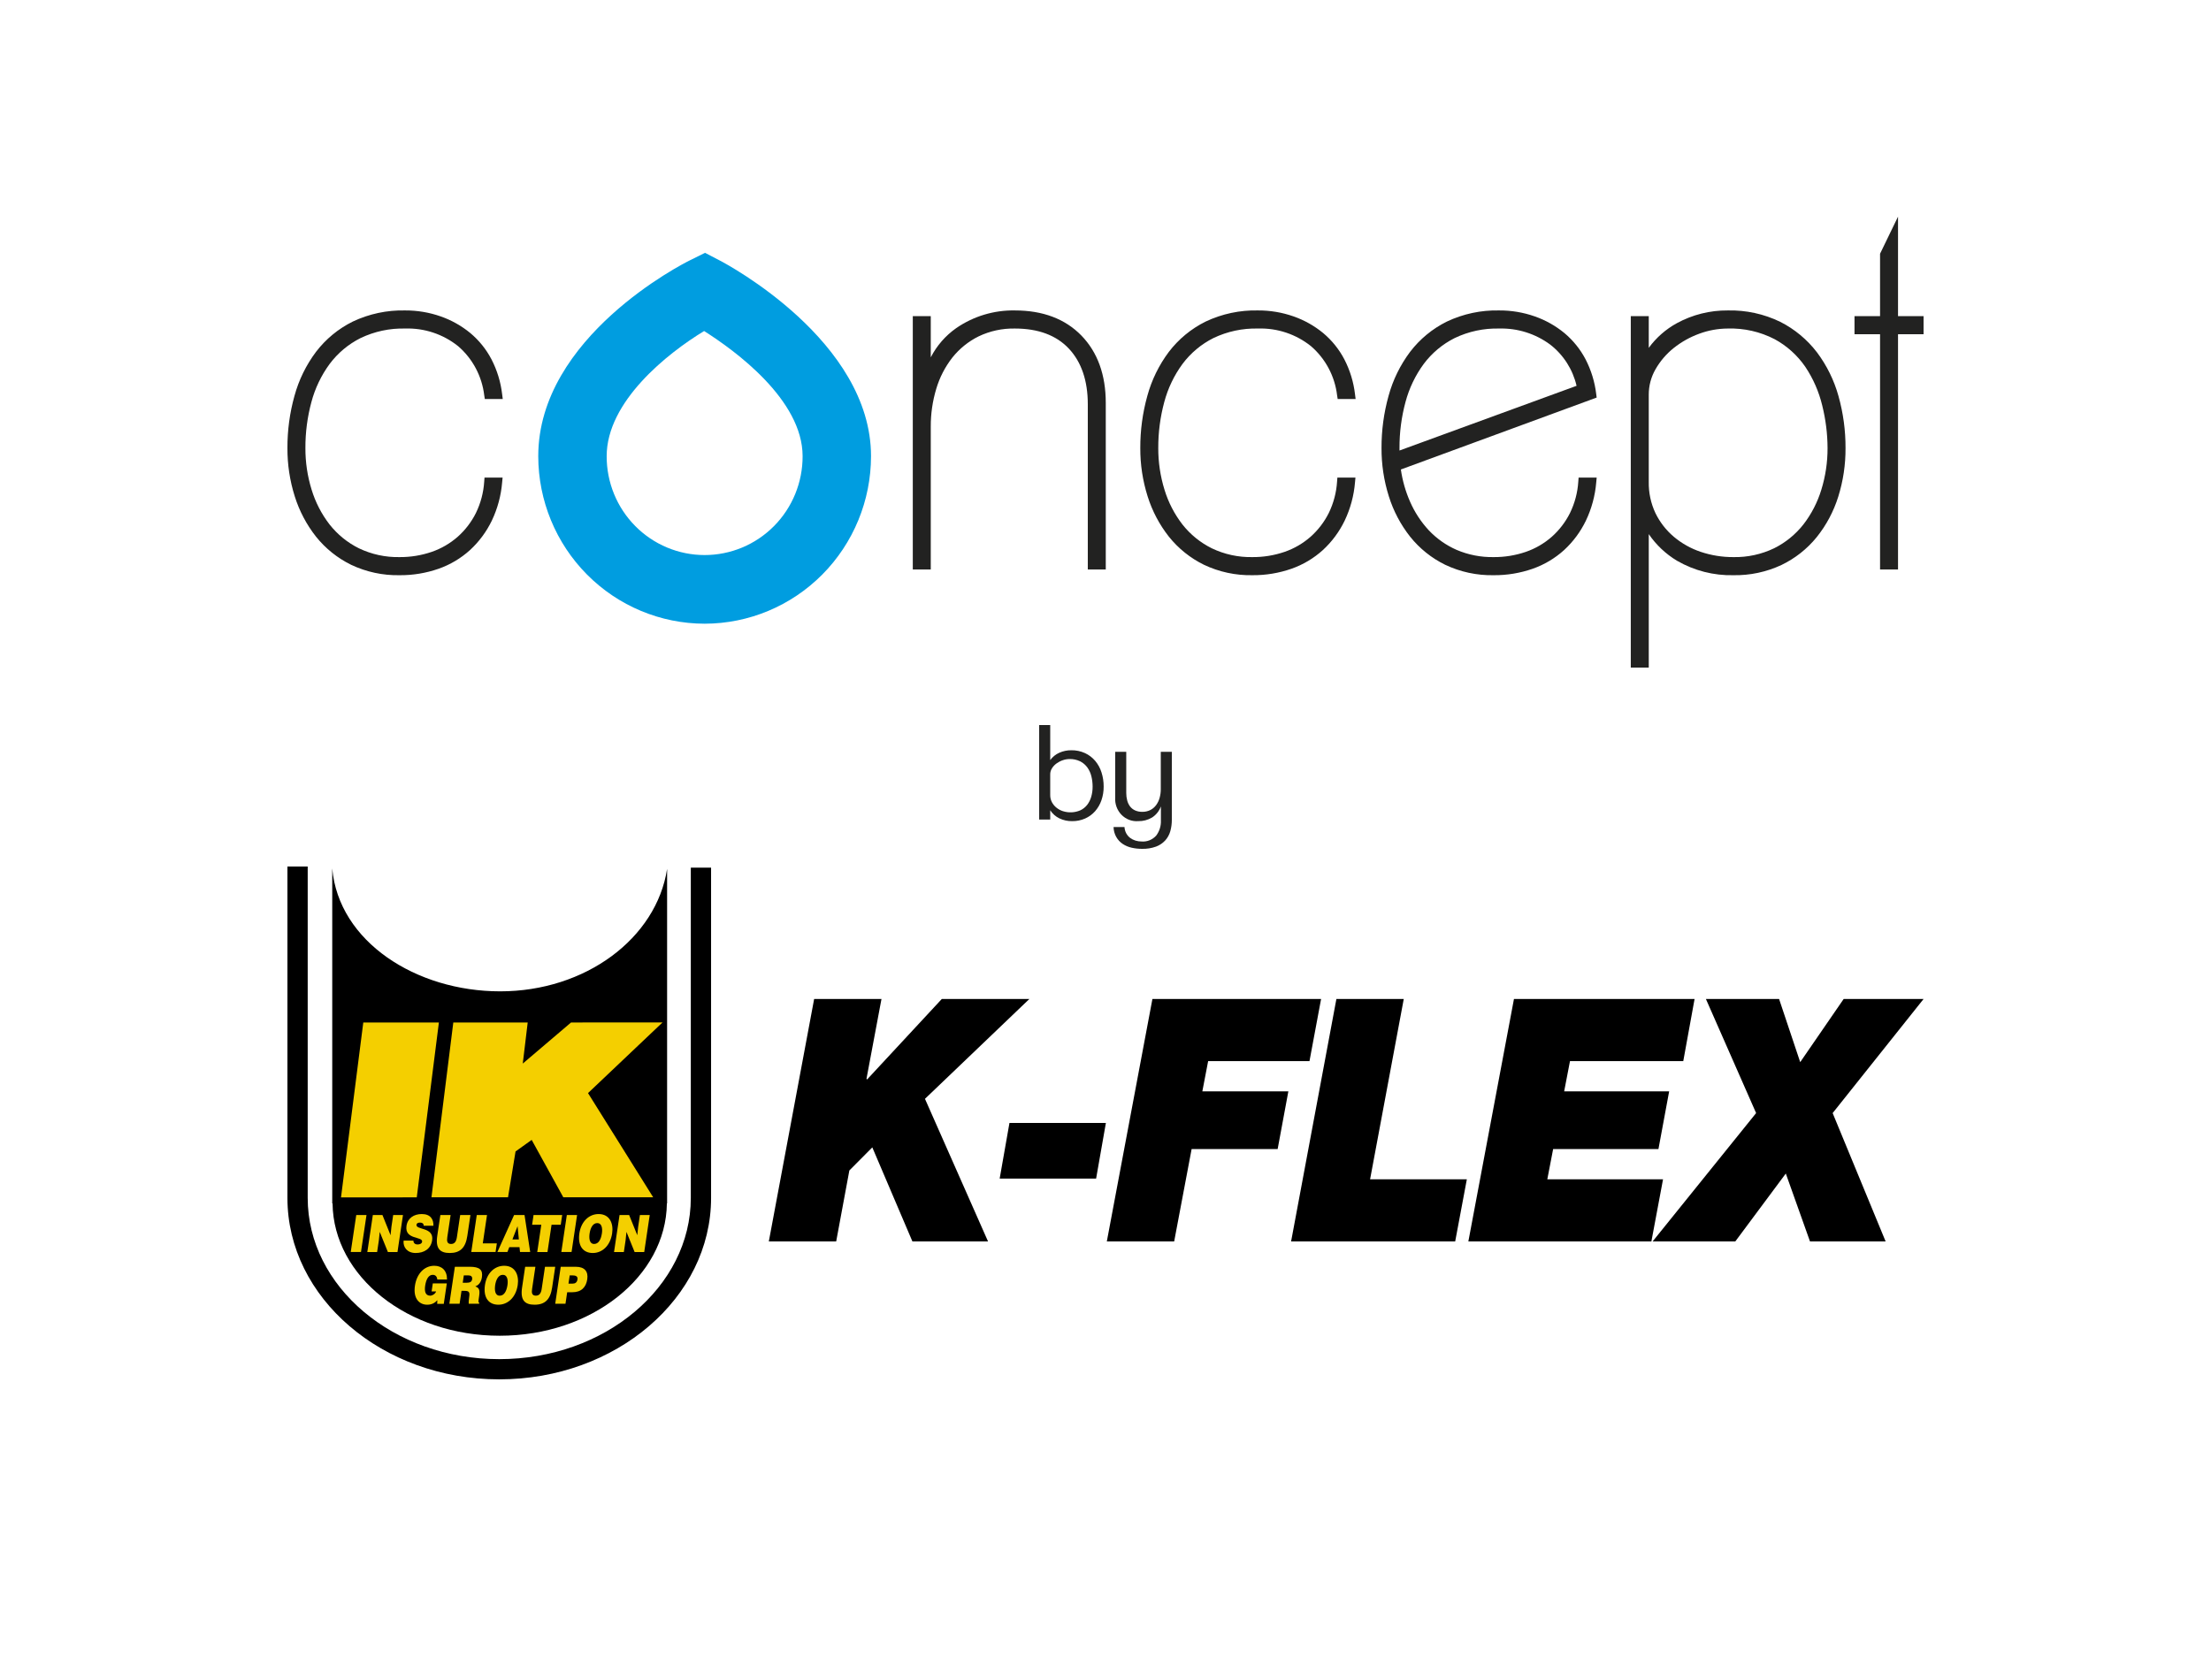 <svg width="500" height="380" viewBox="0 0 500 380" fill="none" xmlns="http://www.w3.org/2000/svg">
<rect width="500" height="380" fill="white"/>
<g clip-path="url(#clip0_34_737)">
<path d="M410.896 79.7C408.679 76.804 405.845 74.446 402.602 72.802C398.9 71.005 394.826 70.119 390.717 70.218C386.714 70.184 382.766 71.169 379.242 73.082C376.729 74.451 374.547 76.363 372.854 78.681V71.511H368.789V151H372.854V120.81C374.531 123.264 376.717 125.323 379.259 126.845C383.132 129.082 387.538 130.209 392.001 130.106C395.743 130.172 399.451 129.384 402.848 127.801C405.934 126.321 408.658 124.173 410.823 121.51C413.004 118.795 414.658 115.692 415.7 112.363C416.818 108.8 417.375 105.083 417.351 101.347C417.367 97.379 416.832 93.427 415.764 89.607C414.772 86.026 413.12 82.666 410.896 79.7V79.7ZM378.481 78.73C380.219 77.343 382.169 76.249 384.255 75.49C386.324 74.72 388.511 74.321 390.717 74.311C394.398 74.198 398.047 75.027 401.323 76.72C404.096 78.229 406.475 80.376 408.267 82.987C410.044 85.648 411.337 88.606 412.084 91.724C412.869 94.871 413.274 98.102 413.287 101.347C413.298 104.534 412.826 107.705 411.887 110.749C411.02 113.601 409.644 116.271 407.825 118.626C406.04 120.894 403.776 122.734 401.199 124.015C398.329 125.391 395.179 126.075 392.001 126.011C389.489 126.024 386.991 125.623 384.607 124.824C382.375 124.079 380.304 122.916 378.502 121.396C376.768 119.923 375.357 118.103 374.359 116.052C373.325 113.847 372.81 111.432 372.853 108.994V89.281C372.847 87.258 373.376 85.269 374.385 83.518C375.439 81.677 376.829 80.052 378.481 78.73V78.73Z" fill="#222221"/>
<path d="M267.41 82.325C269.258 79.853 271.652 77.849 274.401 76.469C277.554 74.961 281.014 74.222 284.503 74.311C288.83 74.171 293.067 75.582 296.459 78.291C299.751 81.124 301.864 85.102 302.376 89.432L302.506 90.251H306.562L306.423 89.157C306.099 86.41 305.285 83.743 304.018 81.288C302.827 79.009 301.202 76.989 299.236 75.342C297.237 73.695 294.965 72.417 292.525 71.566C289.947 70.661 287.234 70.205 284.503 70.218C280.404 70.12 276.338 70.984 272.628 72.744C269.376 74.356 266.535 76.699 264.324 79.592C262.09 82.573 260.438 85.954 259.456 89.556C258.388 93.393 257.854 97.361 257.869 101.347C257.851 105.047 258.408 108.727 259.52 112.253C260.558 115.571 262.19 118.669 264.338 121.394C266.482 124.07 269.186 126.238 272.257 127.744C275.681 129.371 279.433 130.179 283.218 130.105C286.221 130.131 289.207 129.638 292.045 128.649C294.673 127.728 297.093 126.288 299.162 124.414C301.205 122.532 302.875 120.277 304.085 117.769C305.386 115.042 306.179 112.098 306.426 109.083L306.524 108.024H302.437L302.368 108.919C302.215 111.394 301.577 113.814 300.492 116.04C299.472 118.075 298.077 119.897 296.381 121.407C294.658 122.921 292.659 124.083 290.495 124.827C288.153 125.629 285.693 126.029 283.218 126.01C280.041 126.074 276.893 125.391 274.024 124.014C271.446 122.734 269.182 120.894 267.395 118.626C265.576 116.271 264.2 113.601 263.334 110.748C262.394 107.704 261.922 104.533 261.933 101.346C261.918 97.832 262.374 94.332 263.288 90.94C264.115 87.834 265.513 84.912 267.41 82.325V82.325Z" fill="#222221"/>
<path d="M229.523 70.218C224.793 70.129 220.151 71.526 216.245 74.215C213.82 75.916 211.843 78.185 210.485 80.828V71.511H206.42V128.814H210.485V96.5C210.473 93.604 210.891 90.722 211.725 87.951C212.485 85.39 213.716 82.996 215.355 80.893C216.96 78.875 218.986 77.236 221.29 76.093C223.859 74.862 226.679 74.252 229.523 74.311C234.782 74.311 238.884 75.84 241.713 78.854C244.556 81.885 245.997 86.119 245.997 91.438V128.813H250.061V91.114C250.061 84.779 248.205 79.659 244.545 75.894C240.877 72.128 235.823 70.218 229.523 70.218Z" fill="#222221"/>
<path d="M356.92 108.92C356.766 111.395 356.127 113.815 355.041 116.041C354.023 118.076 352.629 119.898 350.933 121.408C349.21 122.922 347.211 124.084 345.048 124.828C342.705 125.63 340.245 126.03 337.77 126.011C334.894 126.061 332.039 125.503 329.391 124.372C327.03 123.336 324.899 121.836 323.121 119.96C321.345 118.048 319.904 115.846 318.861 113.448C317.848 111.135 317.153 108.694 316.795 106.192L361.072 89.926L360.975 89.158C360.651 86.41 359.837 83.744 358.57 81.288V81.287C357.378 79.009 355.753 76.989 353.788 75.342C351.789 73.696 349.517 72.418 347.077 71.566C344.498 70.661 341.785 70.205 339.054 70.218C334.954 70.12 330.888 70.984 327.179 72.744C323.927 74.356 321.086 76.699 318.876 79.592C316.642 82.574 314.99 85.955 314.008 89.556C312.939 93.393 312.405 97.362 312.42 101.347C312.402 105.046 312.959 108.726 314.071 112.252C315.107 115.571 316.74 118.669 318.89 121.393C321.033 124.071 323.737 126.239 326.809 127.744C330.233 129.371 333.985 130.179 337.77 130.106C340.773 130.131 343.759 129.638 346.597 128.649C349.225 127.728 351.645 126.288 353.714 124.414C355.756 122.531 357.426 120.277 358.637 117.769C359.938 115.042 360.731 112.098 360.978 109.083L361.076 108.024H356.989L356.92 108.92ZM356.529 87.267L316.484 101.902V101.346C316.469 97.832 316.925 94.332 317.84 90.941C318.665 87.834 320.062 84.912 321.959 82.325C323.808 79.854 326.203 77.849 328.953 76.47C332.105 74.961 335.565 74.222 339.054 74.312C343.183 74.203 347.23 75.479 350.561 77.939C353.559 80.262 355.668 83.557 356.529 87.267V87.267Z" fill="#222221"/>
<path d="M429.223 71.511V49L425.159 57.392V71.511H419.382V75.605H425.159V128.813H429.223V75.605H434.999V71.511H429.223Z" fill="#222221"/>
<path d="M74.542 82.325C76.39 79.854 78.784 77.849 81.534 76.47C84.686 74.961 88.147 74.222 91.635 74.312C95.963 74.173 100.199 75.583 103.592 78.292C106.883 81.126 108.996 85.103 109.509 89.433L109.638 90.251H113.694L113.554 89.158C113.232 86.41 112.417 83.744 111.151 81.288C109.959 79.01 108.334 76.989 106.369 75.342C104.369 73.695 102.097 72.417 99.657 71.566C97.079 70.661 94.366 70.205 91.636 70.218C87.536 70.119 83.47 70.984 79.76 72.744C76.508 74.356 73.667 76.699 71.457 79.592C69.222 82.573 67.57 85.955 66.588 89.557C65.519 93.394 64.985 97.362 65 101.347C64.983 105.047 65.54 108.727 66.651 112.254C67.688 115.572 69.322 118.67 71.47 121.394C73.614 124.071 76.318 126.238 79.388 127.744C82.813 129.371 86.565 130.18 90.352 130.106C93.355 130.131 96.34 129.638 99.178 128.649C101.806 127.728 104.225 126.288 106.293 124.414C108.336 122.531 110.007 120.277 111.218 117.769C112.518 115.042 113.311 112.098 113.558 109.084L113.657 108.025H109.569L109.501 108.92C109.346 111.395 108.708 113.814 107.623 116.04C106.604 118.075 105.21 119.896 103.515 121.406C101.791 122.92 99.793 124.081 97.629 124.827C95.287 125.63 92.826 126.03 90.352 126.01C87.174 126.075 84.024 125.391 81.154 124.014C78.577 122.735 76.313 120.895 74.527 118.627C72.708 116.272 71.331 113.602 70.464 110.748C69.525 107.704 69.053 104.534 69.065 101.347C69.049 97.832 69.506 94.332 70.422 90.941C71.246 87.834 72.644 84.912 74.542 82.325V82.325Z" fill="#222221"/>
<path d="M159.349 141.076C149.373 141.064 139.808 137.069 132.754 129.965C125.7 122.862 121.733 113.231 121.722 103.185C121.722 76.203 154.533 59.618 155.93 58.925L159.438 57.185L162.91 58.998C164.301 59.724 196.975 77.086 196.975 103.186C196.964 113.231 192.997 122.862 185.943 129.965C178.889 137.068 169.325 141.064 159.349 141.076V141.076ZM159.23 74.875C150.89 79.934 137.194 90.834 137.194 103.185C137.187 106.119 137.755 109.026 138.865 111.739C139.975 114.452 141.606 116.917 143.664 118.995C145.722 121.072 148.166 122.72 150.858 123.845C153.549 124.969 156.435 125.548 159.348 125.548C162.262 125.548 165.148 124.969 167.839 123.845C170.53 122.72 172.975 121.072 175.033 118.995C177.091 116.917 178.722 114.452 179.832 111.739C180.942 109.026 181.51 106.119 181.503 103.185C181.503 90.433 166.239 79.31 159.23 74.875V74.875Z" fill="#009DE0"/>
</g>
<g clip-path="url(#clip1_34_737)">
<path d="M249.584 177.926C249.593 178.978 249.423 180.023 249.081 181.013C248.766 181.93 248.278 182.773 247.646 183.494C247.016 184.202 246.248 184.764 245.392 185.141C244.467 185.547 243.47 185.749 242.465 185.735C241.459 185.754 240.463 185.536 239.551 185.097C238.721 184.691 238.011 184.06 237.499 183.272V185.379H235.001V164H237.499V171.926C238.031 171.197 238.739 170.624 239.551 170.264C240.408 169.883 241.332 169.691 242.264 169.699C243.325 169.681 244.378 169.899 245.35 170.339C246.233 170.744 247.021 171.341 247.661 172.089C248.304 172.852 248.792 173.741 249.096 174.704C249.428 175.743 249.592 176.832 249.584 177.926V177.926ZM247.086 177.924C247.087 177.147 246.996 176.373 246.813 175.619C246.645 174.901 246.342 174.223 245.923 173.625C245.497 173.031 244.941 172.55 244.301 172.221C243.53 171.844 242.684 171.662 241.832 171.689C241.324 171.695 240.82 171.784 240.34 171.955C239.839 172.123 239.365 172.368 238.933 172.68C238.524 172.972 238.173 173.343 237.899 173.773C237.637 174.179 237.497 174.657 237.498 175.146V179.815C237.489 180.387 237.622 180.952 237.885 181.456C238.144 181.938 238.496 182.361 238.919 182.696C239.354 183.044 239.845 183.309 240.369 183.479C241.651 183.887 243.03 183.824 244.273 183.302C244.88 183.025 245.416 182.605 245.838 182.075C246.262 181.528 246.578 180.901 246.77 180.229C246.986 179.481 247.092 178.704 247.086 177.924V177.924Z" fill="#222221"/>
<path d="M264.656 188.006C264.437 188.788 264.043 189.505 263.507 190.1C262.926 190.724 262.214 191.201 261.425 191.495C260.406 191.859 259.332 192.03 258.254 192C257.472 192.002 256.693 191.917 255.928 191.746C255.221 191.594 254.545 191.313 253.933 190.916C253.3 190.506 252.776 189.94 252.408 189.269C252.04 188.597 251.838 187.842 251.823 187.07H254.292C254.321 187.571 254.458 188.058 254.694 188.496C254.912 188.898 255.21 189.247 255.569 189.52C255.93 189.791 256.333 189.997 256.761 190.129C257.217 190.27 257.691 190.34 258.167 190.337C258.776 190.386 259.388 190.293 259.957 190.064C260.526 189.835 261.037 189.477 261.454 189.015C262.204 188.034 262.587 186.806 262.53 185.557V182.409C262.143 183.449 261.437 184.33 260.521 184.918C259.57 185.481 258.487 185.764 257.391 185.734C256.696 185.788 255.997 185.686 255.343 185.435C254.689 185.184 254.095 184.79 253.602 184.28C253.109 183.77 252.727 183.156 252.485 182.479C252.242 181.803 252.143 181.08 252.195 180.361V170.058H254.693V179.35C254.688 179.927 254.76 180.502 254.908 181.058C255.035 181.548 255.254 182.007 255.554 182.409C255.852 182.795 256.237 183.101 256.674 183.3C257.19 183.53 257.749 183.641 258.31 183.627C258.951 183.643 259.585 183.5 260.161 183.212C260.676 182.945 261.123 182.558 261.468 182.082C261.82 181.591 262.083 181.038 262.242 180.449C262.417 179.822 262.504 179.173 262.501 178.52V170.058H264.999V185.408C265.006 186.286 264.891 187.162 264.656 188.006V188.006Z" fill="#222221"/>
</g>
<path d="M150.864 196.518C148.445 212.247 132.409 224.231 113.105 224.231C94.09 224.231 76.593 213.002 75.133 196.432V272.205H75.205C75.404 288.757 92.251 302.13 113.009 302.13C133.759 302.13 150.613 288.757 150.809 272.205H150.861V196.518H150.864Z" fill="black"/>
<path d="M77.116 270.839L82.153 231.284L99.251 231.281L94.248 270.832L77.116 270.839Z" fill="#F4CF00"/>
<path d="M102.512 231.274H119.335L118.221 240.567L129.138 231.274L149.826 231.267L132.976 247.247L147.717 270.819L127.385 270.812L120.235 257.834L116.586 260.448L114.888 270.812L97.571 270.815L102.512 231.274Z" fill="#F4CF00"/>
<path d="M65 196V270.952C65 293.588 86.489 311.997 112.902 311.997C139.315 311.997 160.805 293.588 160.805 270.952V196.247H156.221V270.952C156.221 291.059 136.786 307.424 112.902 307.424C89.018 307.424 69.584 291.059 69.584 270.952V196H65Z" fill="black"/>
<path d="M79.318 283.193L80.565 274.826H82.881L81.634 283.193H79.318Z" fill="#F4CF00"/>
<path d="M88.324 279.395L88.52 277.491L88.915 274.829H91.131L89.888 283.196H87.719L85.874 278.644L85.678 280.545L85.283 283.196H83.067L84.314 274.829H86.486L88.324 279.395Z" fill="#F4CF00"/>
<path d="M95.815 277.258C95.822 276.966 95.719 276.791 95.567 276.688C95.416 276.586 95.217 276.538 94.993 276.538C94.481 276.538 94.231 276.712 94.186 277.011C93.997 278.267 98.179 277.488 97.725 280.534C97.436 282.476 95.931 283.416 93.987 283.416C92.124 283.416 91.097 282.126 91.272 280.617H93.489C93.495 280.915 93.598 281.138 93.774 281.279C93.939 281.416 94.176 281.488 94.399 281.488C94.98 281.488 95.395 281.265 95.454 280.874C95.643 279.605 91.451 280.479 91.925 277.282C92.19 275.505 93.619 274.606 95.385 274.606C97.347 274.606 98.065 275.793 98.014 277.258H95.815V277.258Z" fill="#F4CF00"/>
<path d="M99.584 274.829H101.9L101.154 279.838C101.034 280.665 101.062 281.375 102.013 281.375C102.848 281.375 103.189 280.747 103.323 279.838L104.068 274.829H106.384L105.68 279.557C105.281 282.243 104.054 283.416 101.711 283.416C99.522 283.416 98.454 282.428 98.88 279.546L99.584 274.829Z" fill="#F4CF00"/>
<path d="M106.573 283.193L107.817 274.826H110.133L109.178 281.238H112.356L112.067 283.19H106.573V283.193Z" fill="#F4CF00"/>
<path d="M117.338 280.346H115.878L117.043 277.351L117.338 280.346ZM114.747 283.193L115.177 282.088H117.483L117.596 283.193H119.902L118.617 274.826H116.259L112.48 283.193H114.747Z" fill="#F4CF00"/>
<path d="M120.658 274.829H127.135L126.808 277.028H124.729L123.808 283.196H121.493L122.41 277.028H120.331L120.658 274.829Z" fill="#F4CF00"/>
<path d="M126.939 283.193L128.186 274.826H130.502L129.255 283.193H126.939Z" fill="#F4CF00"/>
<path d="M135.048 276.651C136.075 276.62 136.288 277.824 136.116 278.963C135.91 280.346 135.364 281.371 134.364 281.371C133.254 281.371 133.179 280.03 133.34 278.963C133.495 277.906 133.996 276.651 135.048 276.651ZM135.371 274.606C133.172 274.606 131.416 276.318 131.024 278.939C130.602 281.786 131.842 283.416 134.058 283.416C136.147 283.416 138.006 281.814 138.432 278.966C138.762 276.754 137.896 274.606 135.371 274.606Z" fill="#F4CF00"/>
<path d="M144.119 279.395L144.315 277.491L144.71 274.829H146.93L145.686 283.196H143.514L141.669 278.644L141.473 280.545L141.078 283.196H138.858L140.106 274.829H142.274L144.119 279.395Z" fill="#F4CF00"/>
<path d="M100.357 294.915H98.866L98.9 294.089C98.436 294.624 97.725 295.114 96.619 295.114C94.815 295.114 93.399 293.728 93.835 290.816C94.234 288.143 95.918 286.305 98.206 286.305C99.904 286.305 101.113 287.351 101.089 289.409H98.89C98.825 288.723 98.457 288.353 97.859 288.353C96.945 288.353 96.368 289.327 96.151 290.802C95.973 291.986 96.127 293.07 97.296 293.07C97.766 293.07 98.423 292.682 98.629 292.106H97.605L97.873 290.291H101.044L100.357 294.915Z" fill="#F4CF00"/>
<path d="M104.889 288.483H105.968C106.508 288.483 106.858 288.761 106.772 289.354C106.686 289.934 106.271 290.143 105.556 290.143H104.645L104.889 288.483ZM105.075 291.979C106.154 291.979 106.26 292.339 106.095 293.43C105.986 294.174 105.965 294.713 105.996 294.895H108.343L108.38 294.638C108.106 294.638 108.191 294.267 108.353 293.176C108.607 291.492 108.185 291.282 107.487 290.957C108.35 290.686 108.834 289.876 108.978 288.908C109.219 287.282 108.559 286.528 106.202 286.528H102.866L101.618 294.895H103.934L104.367 291.979H105.075Z" fill="#F4CF00"/>
<path d="M113.693 288.353C114.72 288.318 114.933 289.522 114.761 290.665C114.555 292.047 114.012 293.07 113.009 293.07C111.899 293.07 111.823 291.735 111.981 290.665C112.14 289.608 112.641 288.353 113.693 288.353ZM114.016 286.305C111.817 286.305 110.061 288.013 109.672 290.641C109.246 293.488 110.487 295.114 112.706 295.114C114.796 295.114 116.655 293.512 117.081 290.665C117.407 288.456 116.538 286.305 114.016 286.305Z" fill="#F4CF00"/>
<path d="M118.761 286.528H121.077L120.331 291.533C120.207 292.356 120.242 293.066 121.19 293.066C122.025 293.066 122.362 292.439 122.499 291.533L123.245 286.528H125.561L124.856 291.255C124.458 293.938 123.231 295.114 120.888 295.114C118.699 295.114 117.63 294.126 118.06 291.241L118.761 286.528Z" fill="#F4CF00"/>
<path d="M128.557 290.339L128.835 288.483H129.492C129.983 288.483 130.711 288.586 130.598 289.365C130.492 290.089 130.059 290.342 129.519 290.342H128.557V290.339ZM127.88 294.895L128.265 292.291H129.433C131.464 292.291 132.539 291.155 132.804 289.354C133.062 287.632 132.244 286.531 130.21 286.531H126.805L125.557 294.898H127.88V294.895Z" fill="#F4CF00"/>
<path d="M184.112 225.963H199.34L195.949 244.012L196.086 244.166L212.978 225.963H232.78L209.174 248.544L223.434 280.798H206.333L197.265 259.525L192.076 264.746L189.097 280.798H173.865L184.112 225.963Z" fill="black"/>
<path d="M228.282 253.998H250.088L247.875 266.592H226.066L228.282 253.998Z" fill="black"/>
<path d="M260.609 225.963H298.753L296.128 240.018H273.212L271.9 246.856H291.351L288.929 259.913H269.474L265.529 280.802H250.301L260.609 225.963Z" fill="black"/>
<path d="M302.216 225.963H317.448L309.834 266.747H331.715L329.08 280.798H291.973L302.216 225.963Z" fill="black"/>
<path d="M342.37 225.963H383.215L380.658 240.018H355.039L353.723 246.856H377.466L375.044 259.913H351.228L349.912 266.747H376.082L373.45 280.798H332.059L342.37 225.963Z" fill="black"/>
<path d="M397.131 251.768L385.778 225.963H402.326L407.103 240.248L416.93 225.963H435L414.439 251.768L426.417 280.798H409.315L403.845 265.439L392.424 280.798H373.731L397.131 251.768Z" fill="black"/>
<defs>
<clipPath id="clip0_34_737">
<rect width="370" height="102" fill="white" transform="translate(65 49)"/>
</clipPath>
<clipPath id="clip1_34_737">
<rect width="30" height="28" fill="white" transform="translate(235 164)"/>
</clipPath>
</defs>
</svg>
